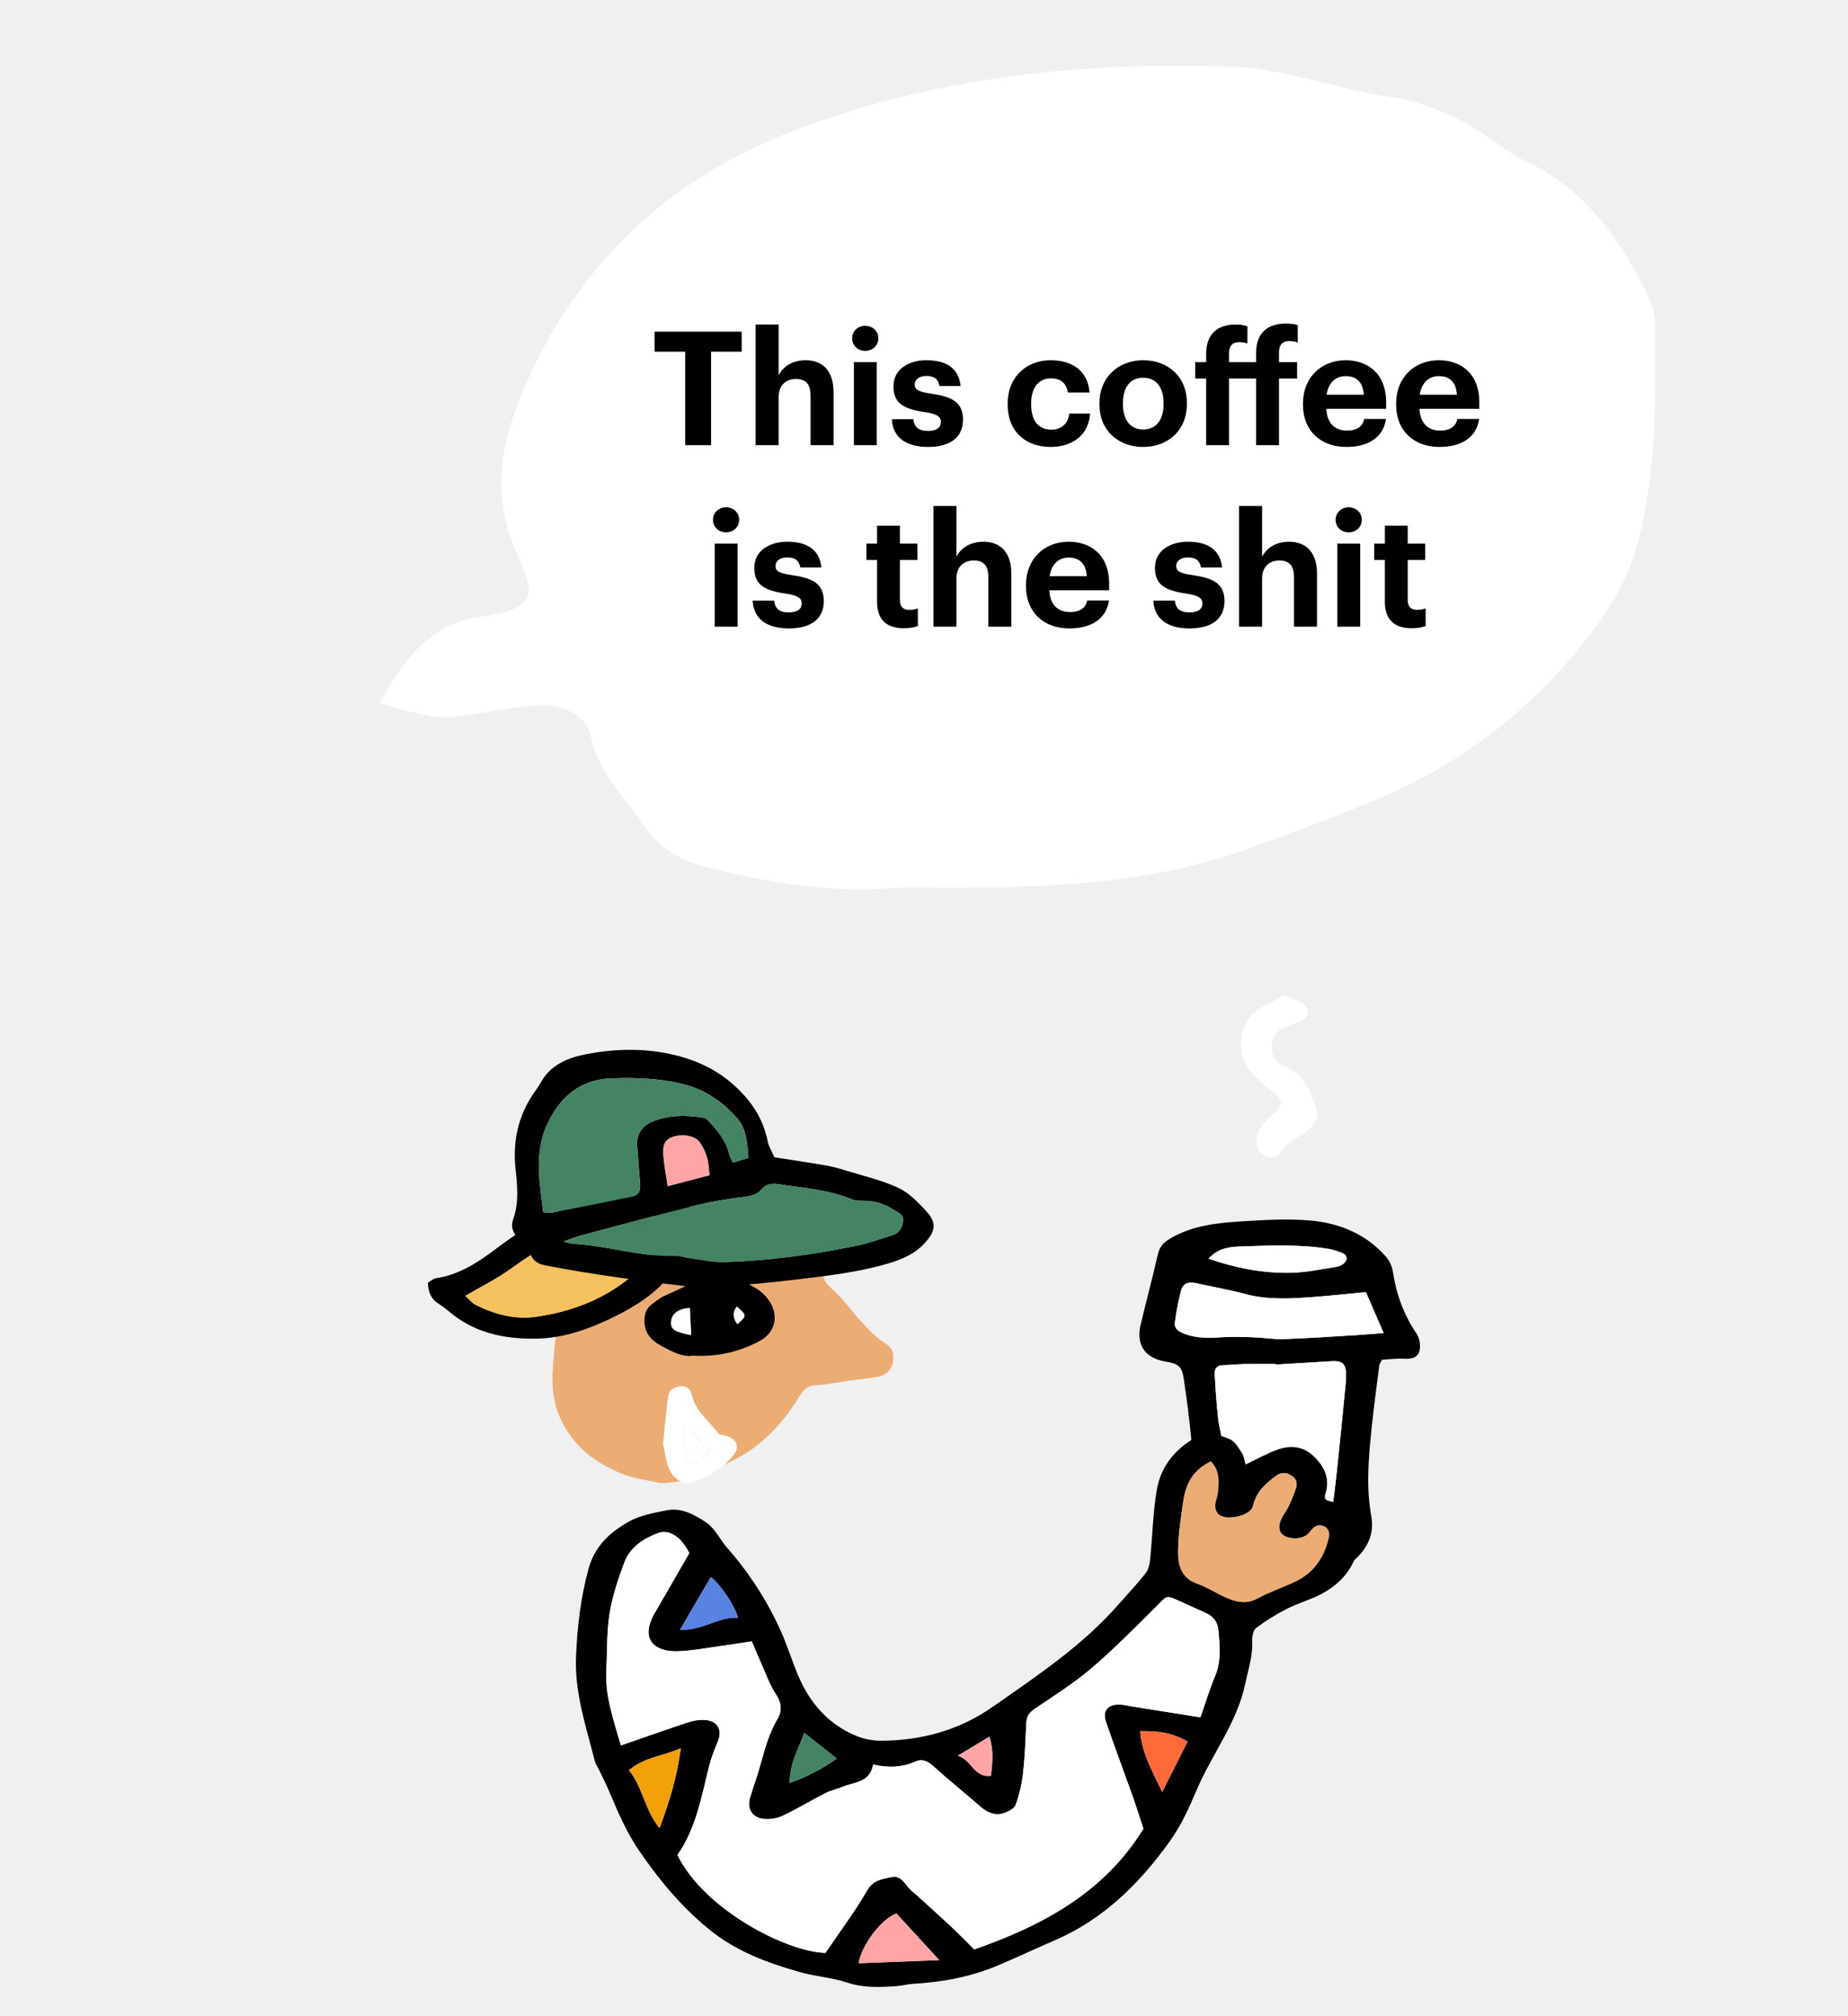 <?xml version="1.0" encoding="UTF-8"?> <svg xmlns="http://www.w3.org/2000/svg" width="652" height="711" viewBox="0 0 652 711" fill="none"> <rect width="652" height="711" fill="#F0F0F0"></rect> <path d="M134 247.968C142.327 232.376 152.313 219.746 169.436 217.481C190.495 214.696 188.572 208.913 182.193 194.789C173.081 174.628 176.903 155.024 185.269 136.015C204.758 91.72 237.398 61.713 283.136 44.894C333.594 26.366 385.571 21.417 438.662 23.721C444.509 23.974 450.318 25.404 456.077 26.632C467.581 29.087 478.933 32.491 490.538 34.225C505.244 36.351 517.609 42.983 529.417 51.31C531.726 53.146 534.2 54.765 536.808 56.145C558.032 65.7 570.979 82.95 580.799 103.161C582.407 106.489 583.938 110.299 583.951 113.893C584.039 140.015 584.621 166.098 577.724 191.789C574.32 204.445 567.777 215.063 560.006 224.998C540.327 250.515 514.228 270.351 484.375 282.481C469.593 288.568 454.596 294.2 439.536 299.579C404.859 311.981 368.625 313.057 332.253 313.057C325.925 313.057 319.597 312.791 313.269 313.247C291.121 314.841 269.556 310.804 248.332 305.539C239.597 303.493 231.95 298.24 226.906 290.821C220.198 280.785 210.998 272.495 208.53 259.65C207.125 252.322 198.81 248.259 189.407 248.74C183.549 249.158 177.721 249.927 171.955 251.044C155.844 253.929 154.313 253.891 134 247.968Z" fill="white"></path> <path d="M241.746 157H250.874V124.016H261.682V116.96H230.938V124.016H241.746V157ZM266.592 157H274.712V140.088C274.712 135.776 277.344 133.648 280.816 133.648C284.4 133.648 285.968 135.552 285.968 139.528V157H294.088V138.352C294.088 130.512 290 127.04 284.232 127.04C279.36 127.04 276.168 129.448 274.712 132.36V114.44H266.592V157ZM305.245 123.736C307.877 123.736 309.893 121.832 309.893 119.312C309.893 116.792 307.877 114.888 305.245 114.888C302.669 114.888 300.653 116.792 300.653 119.312C300.653 121.832 302.669 123.736 305.245 123.736ZM301.269 157H309.333V127.712H301.269V157ZM327.435 157.616C335.163 157.616 339.755 154.312 339.755 147.984C339.755 141.712 335.723 139.864 328.387 138.8C324.131 138.184 322.731 137.456 322.731 135.608C322.731 133.816 324.243 132.584 326.875 132.584C329.675 132.584 331.019 133.704 331.467 136.112H338.915C338.187 129.392 333.315 127.04 326.819 127.04C320.827 127.04 315.227 130.064 315.227 136.168C315.227 141.88 318.251 144.12 326.035 145.296C330.235 145.912 331.971 146.752 331.971 148.768C331.971 150.784 330.515 151.96 327.379 151.96C323.851 151.96 322.563 150.448 322.227 147.816H314.667C314.947 154.144 319.539 157.616 327.435 157.616ZM370.59 157.616C379.102 157.616 384.142 152.8 384.59 145.856H377.254C376.862 149.608 374.23 151.512 370.982 151.512C366.446 151.512 363.814 148.488 363.814 142.608V142.16C363.814 136.56 366.614 133.424 370.814 133.424C374.118 133.424 376.19 134.992 376.75 138.408H384.422C383.694 130.008 377.422 127.04 370.646 127.04C362.302 127.04 355.526 132.808 355.526 142.272V142.72C355.526 152.296 362.022 157.616 370.59 157.616ZM403.301 157.616C412.093 157.616 418.757 151.736 418.757 142.496V142.048C418.757 132.92 412.149 127.04 403.357 127.04C394.565 127.04 387.901 133.032 387.901 142.216V142.664C387.901 151.792 394.565 157.616 403.301 157.616ZM403.357 151.456C398.765 151.456 396.189 148.096 396.189 142.496V142.048C396.189 136.448 398.877 133.2 403.357 133.2C407.893 133.2 410.525 136.56 410.525 142.16V142.552C410.525 148.096 407.893 151.456 403.357 151.456ZM425.545 157H433.609V133.48H443.185V157H451.249V133.48H457.633V127.712H451.249V124.128C451.249 121.888 452.313 120.264 454.889 120.264C456.065 120.264 457.073 120.488 457.857 120.768V114.664C456.569 114.272 455.393 114.104 453.657 114.104C447.161 114.104 443.185 117.52 443.185 124.352V127.712H433.609V124.52C433.609 122.224 434.673 120.656 437.193 120.656C438.369 120.656 439.321 120.88 440.105 121.104V115.056C438.817 114.664 437.697 114.44 435.961 114.44C429.465 114.44 425.545 117.912 425.545 124.688V127.712H421.681V133.48H425.545V157ZM474.994 157.616C483.002 157.616 488.042 154.088 488.994 147.76H481.322C480.818 150.224 478.97 151.848 475.218 151.848C470.794 151.848 468.162 149.048 467.938 144.176H489.05V141.936C489.05 131.464 482.33 127.04 474.77 127.04C466.258 127.04 459.706 133.032 459.706 142.272V142.72C459.706 152.072 466.146 157.616 474.994 157.616ZM468.05 139.192C468.666 135.048 471.13 132.64 474.77 132.64C478.634 132.64 480.874 134.768 481.154 139.192H468.05ZM507.861 157.616C515.869 157.616 520.909 154.088 521.861 147.76H514.189C513.685 150.224 511.837 151.848 508.085 151.848C503.661 151.848 501.029 149.048 500.805 144.176H521.917V141.936C521.917 131.464 515.197 127.04 507.637 127.04C499.125 127.04 492.573 133.032 492.573 142.272V142.72C492.573 152.072 499.013 157.616 507.861 157.616ZM500.917 139.192C501.533 135.048 503.997 132.64 507.637 132.64C511.501 132.64 513.741 134.768 514.021 139.192H500.917ZM256.136 187.736C258.768 187.736 260.784 185.832 260.784 183.312C260.784 180.792 258.768 178.888 256.136 178.888C253.56 178.888 251.544 180.792 251.544 183.312C251.544 185.832 253.56 187.736 256.136 187.736ZM252.16 221H260.224V191.712H252.16V221ZM278.326 221.616C286.054 221.616 290.646 218.312 290.646 211.984C290.646 205.712 286.614 203.864 279.278 202.8C275.022 202.184 273.622 201.456 273.622 199.608C273.622 197.816 275.134 196.584 277.766 196.584C280.566 196.584 281.91 197.704 282.358 200.112H289.806C289.078 193.392 284.206 191.04 277.71 191.04C271.718 191.04 266.118 194.064 266.118 200.168C266.118 205.88 269.142 208.12 276.926 209.296C281.126 209.912 282.862 210.752 282.862 212.768C282.862 214.784 281.406 215.96 278.27 215.96C274.742 215.96 273.454 214.448 273.118 211.816H265.558C265.838 218.144 270.43 221.616 278.326 221.616ZM318.905 221.56C321.089 221.56 322.713 221.168 323.833 220.776V214.504C322.881 214.896 321.985 215.064 320.753 215.064C318.681 215.064 317.505 213.944 317.505 211.592V197.48H323.665V191.712H317.505V185.384H309.441V191.712H305.689V197.48H309.441V212.32C309.441 218.424 312.745 221.56 318.905 221.56ZM329.318 221H337.438V204.088C337.438 199.776 340.07 197.648 343.542 197.648C347.126 197.648 348.694 199.552 348.694 203.528V221H356.814V202.352C356.814 194.512 352.726 191.04 346.958 191.04C342.086 191.04 338.894 193.448 337.438 196.36V178.44H329.318V221ZM377.268 221.616C385.276 221.616 390.316 218.088 391.268 211.76H383.596C383.092 214.224 381.244 215.848 377.492 215.848C373.068 215.848 370.436 213.048 370.212 208.176H391.324V205.936C391.324 195.464 384.604 191.04 377.044 191.04C368.532 191.04 361.98 197.032 361.98 206.272V206.72C361.98 216.072 368.419 221.616 377.268 221.616ZM370.324 203.192C370.94 199.048 373.404 196.64 377.044 196.64C380.908 196.64 383.148 198.768 383.428 203.192H370.324ZM419.693 221.616C427.421 221.616 432.013 218.312 432.013 211.984C432.013 205.712 427.981 203.864 420.645 202.8C416.389 202.184 414.989 201.456 414.989 199.608C414.989 197.816 416.501 196.584 419.133 196.584C421.933 196.584 423.277 197.704 423.725 200.112H431.173C430.445 193.392 425.573 191.04 419.077 191.04C413.085 191.04 407.485 194.064 407.485 200.168C407.485 205.88 410.509 208.12 418.293 209.296C422.493 209.912 424.229 210.752 424.229 212.768C424.229 214.784 422.773 215.96 419.637 215.96C416.109 215.96 414.821 214.448 414.485 211.816H406.925C407.205 218.144 411.797 221.616 419.693 221.616ZM437.162 221H445.282V204.088C445.282 199.776 447.914 197.648 451.386 197.648C454.97 197.648 456.538 199.552 456.538 203.528V221H464.658V202.352C464.658 194.512 460.57 191.04 454.802 191.04C449.93 191.04 446.738 193.448 445.282 196.36V178.44H437.162V221ZM475.815 187.736C478.447 187.736 480.463 185.832 480.463 183.312C480.463 180.792 478.447 178.888 475.815 178.888C473.239 178.888 471.223 180.792 471.223 183.312C471.223 185.832 473.239 187.736 475.815 187.736ZM471.839 221H479.903V191.712H471.839V221ZM498.061 221.56C500.245 221.56 501.869 221.168 502.989 220.776V214.504C502.037 214.896 501.141 215.064 499.909 215.064C497.837 215.064 496.661 213.944 496.661 211.592V197.48H502.821V191.712H496.661V185.384H488.597V191.712H484.845V197.48H488.597V212.32C488.597 218.424 491.901 221.56 498.061 221.56Z" fill="black"></path> <path d="M487.577 479.52C487.099 480.503 486.714 480.97 486.649 481.481C485.742 488.506 484.776 495.525 484.04 502.566C483.436 508.36 482.842 514.182 482.755 519.998C482.621 524.889 482.969 529.78 483.793 534.603C485.056 541.402 482.03 546.532 477.509 550.475C475.422 552.304 471.325 552.348 468.145 552.31C459.096 552.113 450.048 552.788 441.128 554.325C437.943 554.875 434.538 554.754 431.303 554.474C425.81 554.001 423.465 551.063 423.328 545.488C423.262 542.945 422.778 540.419 422.57 537.876C421.806 527.748 421.219 517.604 420.296 507.487C419.659 500.429 418.687 493.394 417.671 486.374C417.023 481.92 415.842 480.937 411.431 480.201C403.934 478.96 400.727 474.357 402.457 467.063C404.429 458.77 406.637 450.537 408.542 442.227C409.174 439.481 410.695 438.02 413.09 436.631C420.779 432.171 429.309 431.27 437.838 430.726C445.984 430.21 454.233 429.71 462.329 430.419C472.484 431.309 481.771 435.098 488.802 442.963C490.134 444.449 491.031 446.273 491.394 448.236C492.586 456.255 495.211 463.614 499.819 470.348C500.916 472.185 501.266 474.373 500.797 476.461C500.105 479.13 497.452 479.262 494.893 479.136C492.547 479.02 490.169 479.366 487.577 479.52ZM450.174 481.217C450.174 481.151 450.174 481.085 450.174 481.019C446.516 481.019 442.858 480.97 439.19 481.019C436.636 481.069 434.087 481.382 431.539 481.404C429.375 481.404 428.463 482.662 428.562 484.491C428.847 489.752 429.194 495.019 429.776 500.254C430.171 503.868 431.423 507.394 431.544 511.019C431.841 521.075 433.434 530.934 435.328 540.759C436.059 544.533 437.674 545.587 441.458 545.076C447.241 544.296 453.03 543.621 458.803 542.808C460.609 542.526 462.393 542.116 464.141 541.583C467.283 540.683 469.035 538.354 469.513 535.295C470.391 529.714 471.089 524.101 471.709 518.483C472.709 509.228 473.593 499.962 474.5 490.697C474.754 488.704 474.892 486.698 474.912 484.688C474.835 480.904 473.582 479.806 469.842 480.02C463.279 480.41 456.726 480.822 450.185 481.217H450.174ZM481.909 455.672C475.807 456.222 469.677 456.903 463.531 457.37C455.507 457.979 447.384 458.468 439.563 456.386C433.791 454.849 427.952 453.816 422.147 452.542C419.329 451.932 417.347 452.427 416.655 455.288C415.705 458.979 414.982 462.724 414.491 466.503C414.271 468.437 415.737 469.508 417.726 470.293C421.977 471.941 426.233 471.908 430.649 471.595C434.467 471.397 438.293 471.397 442.111 471.595C445.742 471.71 449.378 472.347 452.992 472.226C461.39 471.941 469.776 471.348 478.163 470.848C481.349 470.661 484.529 470.375 488.17 470.095C485.885 464.883 483.968 460.434 481.909 455.672ZM426.409 443.864C435.955 447.203 445.198 448.917 454.606 448.862C460.362 448.829 466.14 447.61 471.847 446.665C473.028 446.473 474.714 445.358 474.967 444.358C475.483 442.326 473.539 441.76 471.935 441.272C471.08 440.964 470.207 440.709 469.32 440.508C458.693 438.696 447.966 439.212 437.295 439.58C433.708 439.717 429.644 440.223 426.409 443.864Z" fill="black"></path> <path d="M453.371 351C455.919 352.241 458.314 352.862 459.962 354.334C462.4 356.531 461.642 359.008 458.605 360.205C456.749 360.93 454.848 361.573 453.008 362.347C449.927 363.649 448.719 366.137 448.768 369.355C448.818 372.574 450.158 374.936 453.321 376.122C460.121 378.665 462.202 384.986 464.416 390.863C465.569 393.939 463.669 396.8 461.021 398.948C457.852 401.518 453.651 402.567 451.476 406.742C450.306 408.993 444.803 408.526 443.693 404.457C442.309 399.376 445.451 396.427 448.521 393.642C453.14 389.446 453.25 388.639 448.466 384.547C445.923 382.464 443.509 380.228 441.238 377.852C435.856 371.997 437.119 360.606 443.737 356.135C446.681 354.131 450.048 352.741 453.371 351Z" fill="white"></path> <path d="M450.185 481.217C456.737 480.822 463.29 480.41 469.842 480.036C473.582 479.822 474.834 480.921 474.911 484.705C474.892 486.714 474.754 488.72 474.499 490.714C473.593 499.979 472.709 509.245 471.709 518.499C471.1 524.118 470.402 529.731 469.512 535.311C469.035 538.37 467.283 540.699 464.141 541.6C462.392 542.133 460.608 542.542 458.802 542.825C453.03 543.638 447.241 544.313 441.458 545.093C437.674 545.604 436.059 544.544 435.328 540.776C433.433 530.95 431.841 521.092 431.544 511.035C431.44 507.432 430.171 503.895 429.776 500.27C429.193 495.036 428.847 489.769 428.562 484.507C428.463 482.678 429.375 481.437 431.539 481.421C434.087 481.421 436.635 481.086 439.189 481.036C442.847 480.97 446.505 481.036 450.174 481.036C450.185 481.097 450.185 481.151 450.185 481.217Z" fill="white"></path> <path d="M481.909 455.672C483.968 460.434 485.896 464.883 488.159 470.106C484.518 470.386 481.337 470.656 478.152 470.859C469.765 471.359 461.378 471.957 452.981 472.237C449.367 472.358 445.731 471.721 442.1 471.606C438.282 471.408 434.456 471.408 430.638 471.606C426.244 471.919 421.966 471.968 417.714 470.304C415.726 469.519 414.26 468.448 414.48 466.514C414.971 462.735 415.694 458.99 416.644 455.299C417.347 452.41 419.329 451.916 422.136 452.553C427.941 453.816 433.78 454.849 439.552 456.397C447.373 458.479 455.48 457.99 463.52 457.381C469.677 456.93 475.807 456.244 481.909 455.672Z" fill="white"></path> <path d="M426.409 443.864C429.644 440.223 433.708 439.717 437.295 439.591C447.966 439.223 458.715 438.707 469.32 440.519C470.207 440.72 471.08 440.975 471.935 441.283C473.539 441.771 475.483 442.337 474.967 444.369C474.714 445.369 473.028 446.484 471.847 446.676C466.129 447.61 460.362 448.829 454.607 448.873C445.198 448.917 435.955 447.203 426.409 443.864Z" fill="white"></path> <path d="M439.472 516.47C443.547 514.526 446.875 512.625 450.423 511.324C455.366 509.511 459.958 509.874 463.984 514.02C467.779 517.92 469.262 522.127 467.455 527.35C467.4 527.7 467.4 528.055 467.455 528.405C467.724 528.663 467.944 529.058 468.24 529.124C480.631 532.063 481.059 540.559 478.341 548.666C476.237 554.96 471.536 559.403 465.67 562.397C461.963 564.27 457.871 565.395 454.169 567.285C450.296 569.235 446.605 571.527 443.14 574.134C442.042 574.974 441.718 577.396 441.789 579.077C441.998 584.097 440.389 588.721 439.4 593.511C436.544 607.401 427.652 618.468 422.237 631.149C419.518 637.51 416.744 643.782 412.603 649.483C401.855 664.449 389.145 676.944 371.96 684.332C365.27 687.21 358.685 690.335 351.968 693.158C342.444 697.156 332.432 699.013 322.145 699.6C320.151 699.716 318.179 700.292 316.186 700.419C310.364 700.798 304.652 701.094 298.868 699.15C293.563 697.37 287.796 697.024 282.391 695.503C270.715 692.208 259.593 688.16 249.855 680.124C240.232 672.194 232.598 662.972 225.623 652.844C221.103 646.286 218.054 639.141 215.006 631.913C213.875 629.222 212.54 626.618 211.282 623.982C210.81 622.993 210.112 622.071 209.849 621.027C206.773 608.845 202.659 596.921 203.231 583.987C203.692 573.552 204.878 563.341 207.657 553.186C209.854 545.134 215.297 540.318 221.811 536.627C225.793 534.369 230.681 533.513 235.278 532.601C240.458 531.568 245.109 534.216 249.08 536.841C252.222 538.912 254.024 542.965 256.616 545.92C264.228 554.56 270.521 564.279 275.29 574.76C277.706 580.027 279.371 585.64 281.644 590.984C285.654 600.376 291.975 607.78 301.494 611.899C304.336 613.151 307.401 613.821 310.507 613.871C324.847 613.871 338.325 610.24 350.101 602.007C365.754 591.061 381.775 580.472 394.528 565.912C397.774 562.21 401.174 558.64 404.216 554.784C405.221 553.516 405.611 551.566 405.787 549.874C406.617 541.707 406.759 533.43 408.143 525.362C409.418 517.936 413.724 511.994 420.27 507.858C424.785 505.008 429.459 505.557 433.897 507.523C435.671 508.308 436.929 510.522 438.098 512.296C438.84 513.389 438.994 514.921 439.472 516.47ZM423.544 605.616C425.362 600.436 426.735 595.73 428.663 591.215C430.947 585.893 430.365 580.51 429.909 575.051C429.657 572.003 428.086 570.004 425.323 568.784C421.973 567.312 418.683 565.725 415.333 564.259C411.455 562.556 411.576 562.907 408.467 566.033C400.866 573.656 393.27 581.334 385.109 588.331C378.908 593.637 371.894 598.014 365.117 602.611C363.266 603.875 362.244 605.226 362.129 607.434C361.821 613.256 361.651 619.099 360.997 624.888C360.592 628.849 359.707 632.746 358.361 636.494C357.812 637.943 355.406 639.141 353.632 639.58C350.886 640.267 348.294 639.174 346.075 637.251C340.429 632.358 334.618 627.645 329.049 622.636C327.148 620.923 325.149 620.28 323.078 621.203C318.234 623.367 313.297 623.438 308.084 622.301C306.936 628.782 301.301 628.431 297.1 630.199C295.128 631.029 292.975 631.468 291.086 632.44C286.06 635.016 281.199 637.982 276.119 640.382C273.979 641.344 271.617 641.707 269.287 641.431C265.052 640.882 263.377 637.488 264.799 633.467C265.288 632.094 265.607 630.666 266.112 629.299C268.913 621.609 270.023 613.404 274.312 606.231C275.927 603.529 275.817 600.546 273.763 597.504C271.643 594.373 270.369 590.66 268.82 587.172C267.633 584.558 266.546 581.894 265.233 578.835C261.488 579.384 258.093 579.972 254.716 580.428C249.481 581.136 244.253 582.175 238.997 582.339C231.631 582.564 225.359 578.681 231.027 568.817C235.097 561.743 239.189 554.685 243.209 547.732C240.463 542.114 236.168 539.181 232.225 540.653C226.968 542.608 222.24 545.673 220.224 551.17C218.104 556.976 216.055 562.935 215.094 569.004C214.039 575.639 214.27 582.482 213.935 589.232C213.496 598.157 216.429 606.39 219.076 615.535C227.133 612.745 234.806 610.043 242.534 607.472C244.422 606.806 246.414 606.484 248.416 606.522C253.271 606.747 255.089 610.108 253.161 614.497C251.969 617.136 251 619.869 250.261 622.669C247.515 633.605 245.598 644.82 239.024 654.179C248.575 673.605 277.822 688.434 291.245 688.692C296.265 681.283 301.521 674.297 305.876 666.784C308.04 663.043 311.028 662.692 314.401 661.994C317.641 661.33 318.871 663.642 320.497 665.63C321.414 666.729 322.634 667.602 323.71 668.58C326.786 671.37 329.867 674.149 332.926 676.961C334.799 678.68 336.644 680.438 338.468 682.206C340.291 683.975 341.934 685.655 343.751 687.473C367.775 679.103 389.667 667.371 403.414 644.902C402.157 641.058 401.042 637.449 399.773 633.879C396.599 624.96 393.254 616.101 390.194 607.148C388.937 603.468 390.7 601.216 394.588 601.106C396.011 601.057 397.455 601.475 398.889 601.705C406.941 602.957 415.02 604.254 423.522 605.616H423.544ZM427.235 515.333C421.155 518.079 418.447 523.105 417.535 529.141C416.629 535.265 415.646 541.46 415.651 547.622C415.651 552.115 416.959 556.58 422.33 558.448C425.922 559.694 429.168 561.897 432.678 563.429C436.187 564.962 439.785 565.807 443.69 563.671C447.831 561.403 452.384 559.903 456.673 557.898C463.226 554.828 467.142 549.605 468.806 542.591C469.24 540.768 469.048 539.263 467.34 538.368C465.631 537.473 464.154 537.923 462.907 539.334C462.352 540.059 461.725 540.725 461.034 541.323C458.799 543.02 454.076 542.8 452.307 540.999C450.835 539.505 451.071 536.94 452.933 534.056C453.475 533.318 453.96 532.539 454.383 531.728C455.475 529.462 456.44 527.137 457.272 524.763C457.887 522.841 457.179 521.166 455.284 520.155C454.509 519.667 453.6 519.437 452.687 519.497C451.773 519.558 450.902 519.905 450.198 520.49C446.447 523.237 443.206 526.131 442.097 531.058C441.268 534.754 432.211 536.55 429.662 533.716C429.029 532.863 428.727 531.809 428.811 530.75C428.893 529.316 429.585 527.921 429.739 526.482C430.129 522.495 430.393 518.497 427.213 515.333H427.235ZM316.29 674.802C311.16 676.516 303.905 685.968 302.96 692.345L331.399 691.246L316.29 674.802ZM240.194 616.523C233.735 619.363 227.369 619.61 221.915 624.268C226.82 630.232 227.336 638.108 232.691 644.666C236.195 635.274 238.821 626.838 240.194 616.523ZM410.038 631.94L418.985 614.173C413.493 610.921 408.253 610.389 402.25 610.487C402.865 618.292 406.49 624.41 410.038 631.94ZM239.908 574.738C248.097 575.056 253.584 569.987 260.34 570.52C259.417 566.494 254.435 559.052 250.805 556.135L239.908 574.738ZM295.183 620.154L283.781 611.108C281.666 616.848 278.569 621.818 278.646 628.76C284.531 626.673 290.097 623.777 295.183 620.154V620.154ZM337.941 619.154C342.884 620.654 343.713 627.063 349.645 626.217C350.123 621.5 350.661 617.265 349.057 612.432L337.941 619.154Z" fill="black"></path> <path d="M423.521 605.616C415.019 604.254 406.94 602.958 398.861 601.672C397.427 601.442 395.983 601.024 394.56 601.074C390.688 601.194 388.925 603.446 390.167 607.115C393.226 616.068 396.571 624.927 399.745 633.846C401.014 637.416 402.129 641.041 403.387 644.869C389.656 667.338 367.747 679.07 343.724 687.44C341.906 685.622 340.198 683.876 338.44 682.173C336.682 680.471 334.771 678.647 332.898 676.928C329.839 674.116 326.758 671.337 323.682 668.547C322.584 667.569 321.386 666.707 320.469 665.597C318.821 663.631 317.613 661.297 314.373 661.961C311 662.659 308.013 663.01 305.849 666.751C301.493 674.264 296.237 681.25 291.217 688.66C277.794 688.401 248.547 673.572 238.996 654.146C245.587 644.809 247.471 633.572 250.233 622.636C250.972 619.837 251.942 617.103 253.133 614.464C255.061 610.07 253.243 606.714 248.388 606.489C246.386 606.451 244.394 606.773 242.506 607.439C234.778 609.993 227.127 612.712 219.048 615.502C216.401 606.357 213.468 598.124 213.907 589.199C214.242 582.449 214.012 575.606 215.066 568.971C216.027 562.929 218.076 556.943 220.196 551.138C222.212 545.645 226.941 542.575 232.197 540.62C236.151 539.148 240.435 542.081 243.181 547.699C239.161 554.653 235.069 561.71 230.999 568.784C225.331 578.67 231.604 582.515 238.969 582.306C244.225 582.142 249.454 581.104 254.688 580.395C258.082 579.939 261.46 579.373 265.205 578.802C266.518 581.862 267.606 584.525 268.792 587.14C270.368 590.627 271.642 594.34 273.735 597.471C275.795 600.513 275.932 603.512 274.284 606.198C269.995 613.382 268.885 621.615 266.084 629.266C265.579 630.633 265.26 632.061 264.772 633.434C263.349 637.455 265.024 640.86 269.259 641.398C271.589 641.674 273.951 641.311 276.091 640.349C281.199 637.949 286.032 634.983 291.058 632.407C292.947 631.435 295.1 630.996 297.072 630.166C301.246 628.398 306.881 628.749 308.057 622.268C313.269 623.416 318.206 623.367 323.051 621.17C325.121 620.247 327.12 620.89 329.021 622.603C334.562 627.612 340.373 632.325 346.047 637.219C348.244 639.141 350.836 640.234 353.604 639.547C355.378 639.108 357.789 637.9 358.333 636.461C359.679 632.713 360.565 628.816 360.969 624.855C361.623 619.066 361.793 613.223 362.101 607.401C362.216 605.204 363.238 603.842 365.089 602.579C371.866 597.981 378.88 593.604 385.081 588.299C393.242 581.301 400.838 573.623 408.44 566C411.548 562.875 411.427 562.523 415.305 564.226C418.655 565.692 421.945 567.279 425.295 568.751C428.042 569.971 429.629 571.97 429.882 575.018C430.337 580.477 430.92 585.86 428.635 591.182C426.712 595.708 425.339 600.437 423.521 605.616Z" fill="white"></path> <path d="M427.212 515.333C430.393 518.497 430.129 522.473 429.717 526.483C429.563 527.922 428.871 529.317 428.789 530.75C428.705 531.809 429.007 532.863 429.64 533.716C432.199 536.55 441.245 534.754 442.075 531.058C443.173 526.115 446.425 523.231 450.176 520.49C450.88 519.905 451.751 519.558 452.664 519.497C453.578 519.437 454.487 519.668 455.262 520.155C457.157 521.166 457.865 522.841 457.25 524.763C456.418 527.137 455.453 529.462 454.361 531.728C453.937 532.54 453.453 533.318 452.911 534.056C451.049 536.94 450.813 539.505 452.285 540.999C454.053 542.8 458.777 543.02 461.012 541.323C461.703 540.726 462.33 540.059 462.885 539.335C464.132 537.923 465.631 537.5 467.317 538.368C469.003 539.236 469.218 540.768 468.784 542.592C467.136 549.605 463.204 554.828 456.651 557.899C452.362 559.903 447.809 561.403 443.667 563.671C439.762 565.808 436.231 564.984 432.655 563.429C429.08 561.875 425.9 559.695 422.308 558.448C416.936 556.58 415.635 552.115 415.629 547.622C415.629 541.46 416.607 535.265 417.513 529.141C418.408 523.105 421.132 518.107 427.212 515.333Z" fill="#EBAD74"></path> <path d="M316.251 674.802L331.361 691.224L302.922 692.323C303.866 685.968 311.122 676.511 316.251 674.802Z" fill="#FFA5A5"></path> <path d="M240.194 616.524C238.821 626.838 236.195 635.274 232.691 644.666C227.336 638.108 226.82 630.232 221.915 624.268C227.369 619.61 233.735 619.391 240.194 616.524Z" fill="#F2A109"></path> <path d="M410.038 631.941C406.49 624.411 402.865 618.27 402.25 610.488C408.253 610.389 413.498 610.921 418.985 614.173L410.038 631.941Z" fill="#FF6A3A"></path> <path d="M239.908 574.738L250.804 556.135C254.435 559.052 259.416 566.494 260.339 570.52C253.584 569.987 248.097 575.057 239.908 574.738Z" fill="#5883E3"></path> <path d="M295.183 620.154C290.097 623.777 284.531 626.673 278.645 628.76C278.568 621.818 281.666 616.848 283.781 611.108L295.183 620.154Z" fill="#448465"></path> <path d="M337.94 619.154L349.073 612.432C350.677 617.265 350.139 621.5 349.661 626.217C343.713 627.08 342.911 620.654 337.94 619.154Z" fill="#FFA5A5"></path> <path d="M312.142 473.563C309.1 471.712 306.546 468.939 304.069 466.302C300.471 462.458 297.478 457.954 293.556 454.56C290.711 452.11 289.712 449.512 289.574 446.135C289.518 444.585 289.144 443.063 288.475 441.664C287.806 440.265 286.857 439.018 285.686 438.001C283.536 436.027 281.198 434.268 278.705 432.75C266.677 425.61 254.034 422.172 240.072 426.516C229.395 429.811 220.503 436.1 212.061 443.075C209.488 445.113 207.206 447.493 205.278 450.15C199.912 457.91 196.331 466.44 195.568 475.963C194.92 484.076 193.92 491.803 197.622 500.003C202.192 510.076 209.776 515.722 219.196 519.633C223.502 521.418 228.346 521.918 232.927 523.005C241.972 523.098 249.744 519.21 257.483 515.585C268.055 510.642 275.866 502.513 281.896 492.649C283.297 490.353 284.642 488.656 287.707 488.502C291.508 488.31 295.27 487.497 299.049 486.975C302.668 486.476 306.315 486.152 309.89 485.471C312.587 484.96 314.531 483.219 314.987 480.407C315.443 477.595 315.125 475.376 312.142 473.563Z" fill="#EBAD74"></path> <path d="M151 452.311C151.961 451.762 152.84 450.922 153.818 450.773C162.27 449.516 169.059 444.897 175.611 439.932C187.557 430.88 200.727 424.383 215.304 421.055C220.395 419.89 225.767 419.791 230.985 421.571C233.363 422.384 235.972 422.494 238.471 422.971C242.54 423.746 243.787 425.569 244.347 429.612C245.479 437.724 241.206 443.595 236.658 449.384C231.336 456.14 224.224 460.676 216.661 464.383C208.115 468.574 199.085 471.858 189.496 472.073C179 472.276 168.795 470.469 160.095 463.834C158.354 462.5 156.734 460.984 154.867 459.852C152.033 458.078 151.016 455.607 151 452.311ZM164.182 457.013C165.653 458.314 166.571 459.523 167.785 460.132C174.43 463.428 181.515 465.389 188.913 464.378C204.946 462.181 218.945 455.711 229.721 443.337C231.797 440.959 233.083 437.79 234.296 434.807C234.73 433.742 234.296 431.77 233.539 430.869C231.204 428.184 228.216 426.388 224.421 427.129C220.5 427.893 216.485 428.469 212.734 429.765C200.788 433.879 190.111 440.349 179.873 447.703C175.144 451.076 169.872 453.652 164.154 457.002L164.182 457.013Z" fill="black"></path> <path d="M164.154 457.002C169.872 453.652 175.139 451.076 179.846 447.665C190.084 440.311 200.761 433.841 212.706 429.727C216.458 428.431 220.472 427.854 224.394 427.091C228.189 426.349 231.177 428.145 233.511 430.831C234.291 431.732 234.703 433.703 234.269 434.769C233.055 437.751 231.77 440.92 229.694 443.298C218.918 455.7 204.918 462.198 188.886 464.394C181.461 465.405 174.403 463.472 167.757 460.149C166.543 459.512 165.626 458.304 164.154 457.002Z" fill="#F6C15F"></path> <path d="M244.461 478.066C241.105 478.687 237.151 476.715 233.301 474.617C230.555 473.107 228.105 471.014 227.534 467.691C227.023 464.704 227.424 461.826 230.143 459.832C231.466 458.865 232.735 457.756 234.202 457.086C239.284 454.706 244.388 452.421 249.514 450.231C253.112 448.699 256.725 449.193 260.098 450.901C263.327 452.549 266.925 453.944 269.435 456.394C275.13 461.963 274.543 469.52 267.886 472.969C260.706 476.822 252.592 478.587 244.461 478.066ZM243.846 470.838C243.676 467.268 243.533 464.248 243.39 461.232C239.205 461.502 236.904 463.369 236.744 466.318C236.618 468.74 238.03 469.707 243.846 470.838V470.838ZM259.949 460.738C258.302 462.935 258.637 464.89 260.147 466.95C263.536 464.083 263.525 463.786 259.949 460.738Z" fill="black"></path> <path d="M243.846 470.838C238.03 469.707 236.618 468.74 236.744 466.318C236.904 463.369 239.205 461.502 243.39 461.232C243.533 464.253 243.676 467.268 243.846 470.838Z" fill="white"></path> <path d="M259.949 460.738C263.525 463.786 263.536 464.083 260.147 466.95C258.637 464.89 258.302 462.924 259.949 460.738Z" fill="white"></path> <path d="M233.934 509.075C234.616 502.593 235.062 497.548 235.706 492.541C235.994 490.281 237.826 488.95 240.234 488.861C242.426 488.78 243.698 489.984 244.138 491.986C245.41 497.713 250.133 501.041 253.372 505.387C253.906 506.103 255.403 506.112 256.459 506.434C259.757 507.439 261.033 510.216 258.926 512.98C257.089 515.269 254.898 517.25 252.435 518.847C250.133 520.412 247.462 521.463 244.885 522.574C241.824 523.893 237.677 521.985 236.054 517.91C234.769 514.714 234.409 511.153 233.934 509.075ZM250.956 511.462C246.123 509.936 246 504.569 241.205 502.372C241.752 506.434 240.645 509.893 242.053 513.2C243.286 516.054 244.817 516.376 247.267 514.553C248.268 513.832 249.184 512.959 250.956 511.462Z" fill="white"></path> <path d="M250.955 511.462C249.183 512.959 248.267 513.811 247.271 514.553C244.821 516.376 243.29 516.054 242.056 513.2C240.628 509.893 241.734 506.417 241.208 502.372C246.016 504.569 246.122 509.936 250.955 511.462Z" fill="white"></path> <path d="M273.205 408.113C279.324 409.074 285.437 409.964 291.522 411.013C293.84 411.455 296.127 412.044 298.371 412.776C304.588 414.698 311.036 416.148 316.891 418.867C320.692 420.63 323.916 424.013 326.843 427.177C330.495 431.12 330.084 434.124 326.415 438.211C322.85 442.182 318.143 444.17 313.233 445.603C302.183 448.838 290.748 450.052 279.368 451.403C270.492 452.458 261.572 453.194 252.658 453.941C249.931 454.205 247.183 454.193 244.458 453.902C227.136 451.826 209.857 449.602 192.682 446.301C190.167 445.818 188.437 445.043 187.234 442.528C186.136 440.287 184.219 438.452 182.587 436.486C180.956 434.52 180.11 432.609 181.05 430C183.159 424.139 182.511 418.054 181.879 412.084C180.863 402.439 182.813 393.635 188.234 385.605C189.107 384.435 189.921 383.221 190.672 381.969C194.121 375.554 200.223 373.039 206.726 371.781C216.426 369.897 226.389 369.584 236.028 371.605C244.134 373.292 251.763 376.428 258.387 382.195C264.917 387.874 269.218 394.278 270.904 402.681C271.222 404.263 272.162 405.702 273.205 408.113ZM198.762 437.815C200.707 438.315 201.311 438.584 201.931 438.612C213.971 439.205 225.598 443.203 237.747 442.907C239.724 442.857 241.707 443.456 243.695 443.736C247.671 444.236 251.67 445.202 255.63 445.082C271.178 444.609 286.557 442.495 301.765 439.392C306.219 438.485 310.553 436.931 314.903 435.574C317.286 434.838 318.336 432.9 318.61 430.582C318.885 428.264 316.847 427.665 315.353 426.682C312.144 424.535 308.356 423.414 304.495 423.469C303.237 423.469 301.859 423.469 300.744 423.03C292.351 419.504 283.371 418.955 274.54 417.593C272.167 417.225 270.234 417.593 268.641 419.476C267.048 421.36 264.769 421.816 262.297 422.129C256.674 422.775 251.094 423.749 245.584 425.046C231.969 428.423 218.43 432.114 204.87 435.717C203.233 436.157 201.64 436.821 198.762 437.815ZM264.044 408.344C263.687 402.923 263.308 397.875 259.853 394.063C255.152 388.862 249.418 384.727 242.651 382.777C234.012 380.289 225.076 379.992 216.041 380.25C204.167 380.596 196.928 387.555 192.721 397.238C188.563 406.789 190.348 417.225 191.661 427.479C192.973 427.561 193.902 427.797 194.747 427.633C204.205 425.802 213.656 423.918 223.099 421.981C225.581 421.476 226.032 419.636 225.845 417.367C225.438 413.018 225.186 408.651 224.818 404.296C224.483 400.352 226.229 397.293 229.602 395.777C235.599 393.075 242.025 393.196 248.424 394.179C249.05 394.278 249.66 394.937 250.137 395.459C253.098 398.705 255.992 401.989 257.085 406.443C257.371 407.613 258.013 408.695 258.563 409.98L264.044 408.344ZM250.313 414.435C250.006 412.084 249.984 410.096 249.445 408.261C248.902 406.363 248.059 404.565 246.946 402.934C245.183 400.418 240.575 399.693 236.956 401.088C233.924 402.264 233.88 404.982 234.061 407.498C234.309 410.892 234.979 414.259 235.566 418.301L250.313 414.435Z" fill="black"></path> <path d="M198.762 437.815C201.64 436.821 203.233 436.168 204.892 435.717C218.452 432.114 231.991 428.423 245.606 425.046C251.116 423.749 256.696 422.775 262.319 422.129C264.791 421.816 267.015 421.443 268.663 419.476C270.311 417.51 272.189 417.225 274.562 417.593C283.393 418.955 292.373 419.504 300.765 423.03C301.864 423.497 303.259 423.475 304.517 423.469C308.385 423.414 312.178 424.539 315.392 426.693C316.885 427.676 318.929 428.248 318.648 430.593C318.368 432.938 317.325 434.849 314.941 435.585C310.586 436.942 306.258 438.496 301.804 439.403C286.573 442.506 271.195 444.62 255.668 445.093C251.708 445.213 247.71 444.247 243.733 443.747C241.745 443.494 239.762 442.868 237.785 442.918C225.636 443.214 214.009 439.216 201.97 438.623C201.311 438.584 200.706 438.315 198.762 437.815Z" fill="#448465"></path> <path d="M264.044 408.344L258.551 409.991C258.002 408.706 257.359 407.624 257.074 406.454C255.975 402 253.086 398.716 250.126 395.47C249.648 394.948 249.028 394.289 248.412 394.19C242.014 393.207 235.588 393.091 229.59 395.788C226.218 397.304 224.471 400.363 224.806 404.307C225.174 408.662 225.427 413.029 225.833 417.378C226.042 419.647 225.592 421.487 223.087 421.992C213.644 423.929 204.194 425.813 194.736 427.644C193.89 427.808 192.962 427.572 191.649 427.49C190.337 417.236 188.552 406.8 192.709 397.249C196.916 387.566 204.155 380.607 216.03 380.261C225.059 380.003 234.001 380.3 242.64 382.788C249.385 384.732 255.14 388.873 259.842 394.074C263.308 397.875 263.687 402.923 264.044 408.344Z" fill="#448465"></path> <path d="M250.335 414.435L235.588 418.279C235.001 414.237 234.331 410.87 234.083 407.476C233.902 404.96 233.946 402.242 236.978 401.066C240.597 399.671 245.216 400.396 246.968 402.912C248.081 404.543 248.924 406.341 249.467 408.239C250.033 410.096 250.033 412.084 250.335 414.435Z" fill="#FFA5A5"></path> </svg> 